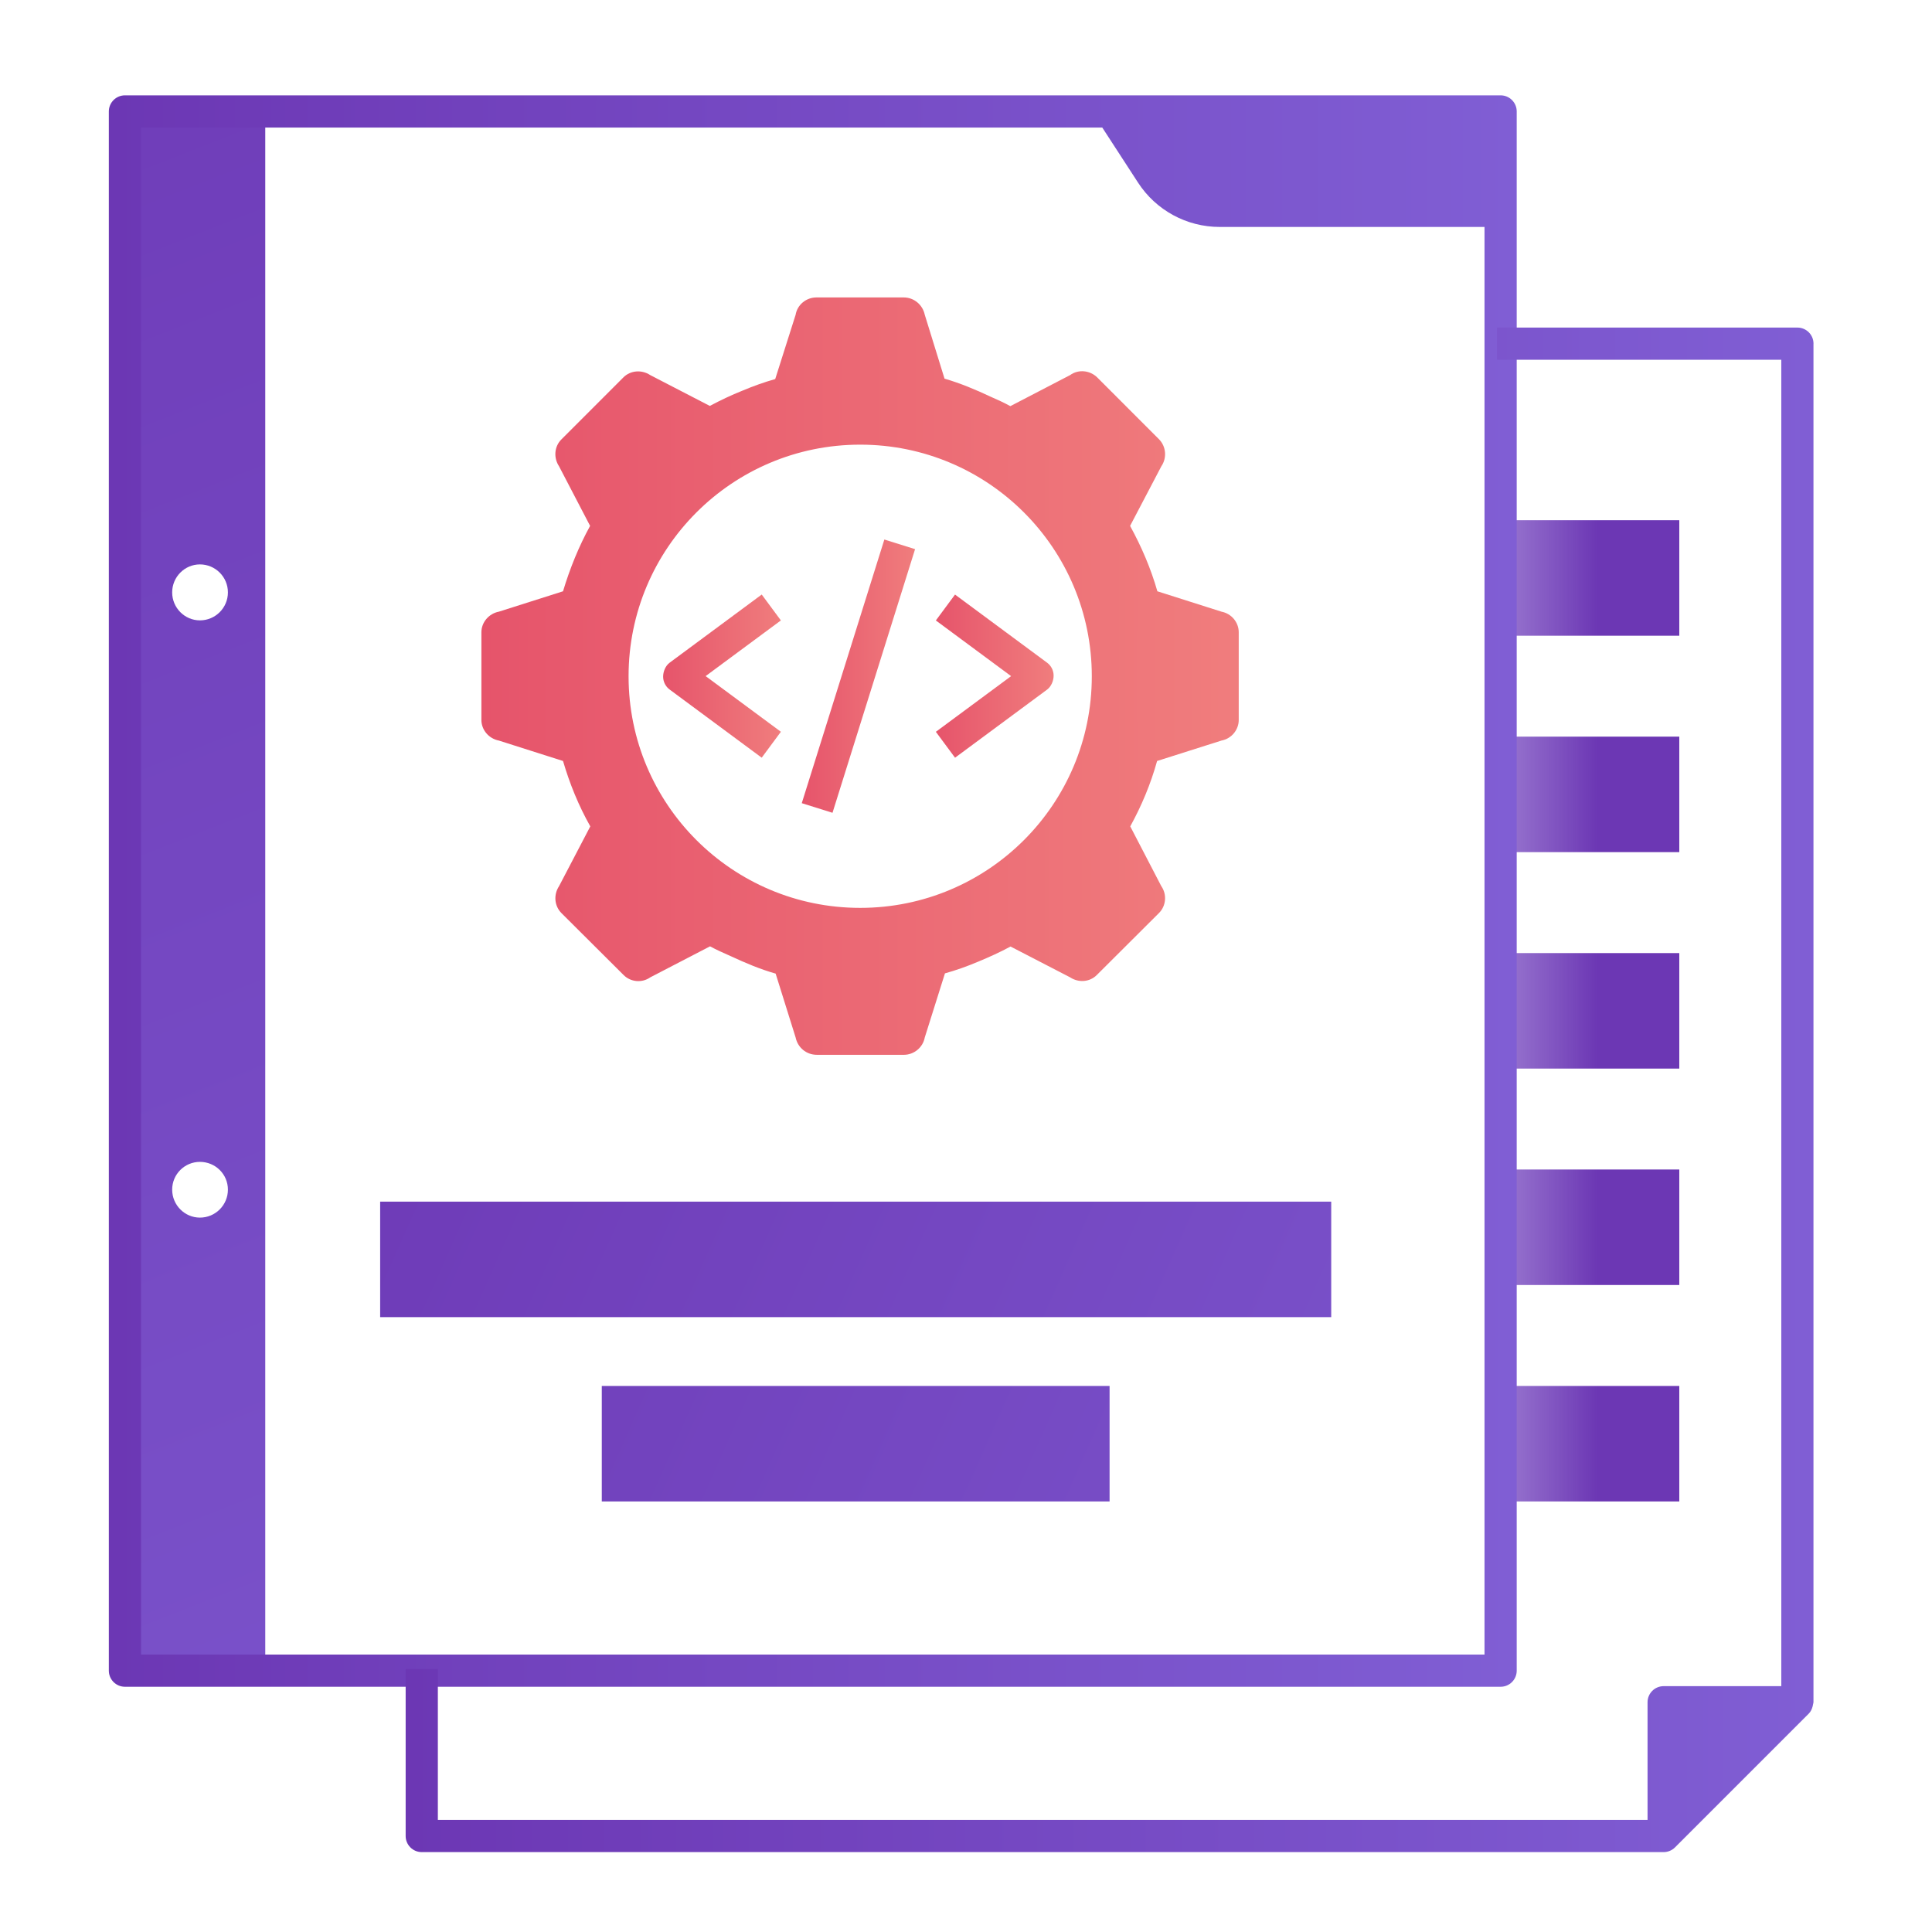 <?xml version="1.0" encoding="UTF-8"?>
<svg id="Layer_1" xmlns="http://www.w3.org/2000/svg" xmlns:xlink="http://www.w3.org/1999/xlink" version="1.1" viewBox="0 0 60 60">
  <!-- Generator: Adobe Illustrator 29.4.0, SVG Export Plug-In . SVG Version: 2.1.0 Build 152)  -->
  <defs>
    <style>
      .st0 {
        fill: url(#linear-gradient2);
      }

      .st1 {
        fill: url(#linear-gradient1);
      }

      .st2 {
        fill: url(#linear-gradient9);
      }

      .st3 {
        fill: url(#linear-gradient3);
      }

      .st4 {
        fill: url(#linear-gradient6);
      }

      .st5 {
        fill: url(#linear-gradient8);
      }

      .st6 {
        fill: url(#linear-gradient7);
      }

      .st7 {
        fill: url(#linear-gradient5);
      }

      .st8 {
        fill: url(#linear-gradient4);
      }

      .st9 {
        fill: url(#linear-gradient13);
      }

      .st10 {
        fill: url(#linear-gradient12);
      }

      .st11 {
        fill: url(#linear-gradient11);
      }

      .st12 {
        fill: url(#linear-gradient10);
      }

      .st13 {
        fill: url(#linear-gradient);
      }
    </style>
    <linearGradient id="linear-gradient" x1="49.596" y1="17.949" x2="39.048" y2="17.949" gradientUnits="userSpaceOnUse">
      <stop offset="0" stop-color="#6c37b4"/>
      <stop offset=".999" stop-color="#805ed4" stop-opacity="0"/>
    </linearGradient>
    <linearGradient id="linear-gradient1" y1="24.671" y2="24.671" xlink:href="#linear-gradient"/>
    <linearGradient id="linear-gradient2" x1="49.596" y1="31.392" x2="39.048" y2="31.392" xlink:href="#linear-gradient"/>
    <linearGradient id="linear-gradient3" x1="49.596" y1="38.114" x2="39.048" y2="38.114" xlink:href="#linear-gradient"/>
    <linearGradient id="linear-gradient4" x1="49.596" y1="44.835" x2="39.048" y2="44.835" xlink:href="#linear-gradient"/>
    <linearGradient id="linear-gradient5" x1="-8.58" y1="-9.565" x2="26.745" y2="80.293" gradientUnits="userSpaceOnUse">
      <stop offset="0" stop-color="#6c37b4"/>
      <stop offset="1" stop-color="#805ed4"/>
    </linearGradient>
    <linearGradient id="linear-gradient6" x1="3.38" y1="27.672" x2="47.103" y2="27.672" xlink:href="#linear-gradient5"/>
    <linearGradient id="linear-gradient7" x1="14.95" y1="20.998" x2="38.472" y2="20.998" gradientUnits="userSpaceOnUse">
      <stop offset="0" stop-color="#e6546b"/>
      <stop offset="1" stop-color="#f07d7d"/>
    </linearGradient>
    <linearGradient id="linear-gradient8" x1="20.594" y1="20.998" x2="24.25" y2="20.998" xlink:href="#linear-gradient7"/>
    <linearGradient id="linear-gradient9" x1="29.064" y1="20.998" x2="32.721" y2="20.998" xlink:href="#linear-gradient7"/>
    <linearGradient id="linear-gradient10" x1="24.898" y1="20.998" x2="28.42" y2="20.998" gradientTransform="translate(38.729 -10.719) rotate(72.609)" xlink:href="#linear-gradient7"/>
    <linearGradient id="linear-gradient11" x1="7.184" y1="30.499" x2="59.679" y2="53.816" xlink:href="#linear-gradient5"/>
    <linearGradient id="linear-gradient12" x1="5.06" y1="35.279" x2="57.555" y2="58.597" xlink:href="#linear-gradient5"/>
    <linearGradient id="linear-gradient13" x1="12.598" y1="33.846" x2="56.32" y2="33.846" xlink:href="#linear-gradient5"/>
  </defs>
  <rect class="st13" x="46.637" y="16.156" width="5.515" height="3.587"/>
  <rect class="st1" x="46.637" y="22.877" width="5.515" height="3.587"/>
  <rect class="st0" x="46.637" y="29.599" width="5.515" height="3.587"/>
  <rect class="st3" x="46.637" y="36.32" width="5.515" height="3.587"/>
  <rect class="st8" x="46.637" y="43.042" width="5.515" height="3.587"/>
  <path class="st7" d="M3.881,3.464v48.421h4.357V3.464H3.881ZM6.209,37.814c-.473,0-.862-.389-.862-.869s.389-.862.862-.862c.479,0,.869.382.869.862s-.389.869-.869.869ZM6.209,19.266c-.473,0-.862-.389-.862-.869s.389-.869.862-.869c.479,0,.869.389.869.869s-.389.869-.869.869Z"/>
  <path class="st4" d="M46.603,2.961H3.88c-.276,0-.5.224-.5.5v48.423c0,.276.224.5.5.5h42.723c.276,0,.5-.224.5-.5V3.461c0-.276-.224-.5-.5-.5ZM4.38,51.384V3.961h29.852l1.112,1.712c.557.858,1.511,1.375,2.534,1.375h8.225v44.336H4.38Z"/>
  <g>
    <path class="st6" d="M37.935,18.996l-1.992-.633c-.2-.699-.485-1.371-.847-2.031l.97-1.85c.181-.265.149-.621-.078-.847l-1.914-1.915c-.226-.22-.582-.259-.841-.071l-1.856.964c-.2-.11-.401-.201-.608-.291-.466-.22-.944-.42-1.436-.563l-.614-1.985c-.065-.31-.336-.537-.653-.537h-2.71c-.317,0-.595.226-.647.537l-.634,1.998c-.343.097-.686.22-1.022.362-.343.136-.679.297-1.009.472l-1.85-.957c-.265-.175-.614-.149-.834.071l-1.927,1.928c-.22.22-.246.569-.071.834l.964,1.85c-.349.634-.627,1.319-.841,2.031l-1.992.633c-.31.058-.543.33-.543.64v2.723c0,.31.233.582.543.64l1.992.634c.207.705.479,1.377.847,2.031l-.97,1.856c-.175.265-.149.615.078.841l1.921,1.914c.22.226.576.259.834.077l1.856-.963c.207.116.427.207.64.304.459.213.918.408,1.397.543l.621,1.985c.065.31.33.537.66.537h2.703c.31,0,.589-.226.647-.537l.627-1.992c.349-.097.692-.22,1.028-.362.343-.142.686-.297,1.009-.472l1.85.957c.265.175.614.149.834-.077l1.927-1.921c.22-.22.252-.576.071-.834l-.964-1.856c.349-.634.634-1.313.834-2.031l1.998-.634c.31-.058.537-.33.537-.64v-2.723c0-.31-.226-.582-.537-.64ZM26.714,28.195c-3.974,0-7.193-3.219-7.193-7.193s3.219-7.193,7.193-7.193,7.193,3.219,7.193,7.193-3.219,7.193-7.193,7.193Z"/>
    <g>
      <path class="st5" d="M23.656,23.531l-2.859-2.116c-.127-.094-.203-.243-.203-.402s.075-.339.203-.433l2.859-2.116.595.804-2.337,1.729,2.337,1.729-.595.804Z"/>
      <path class="st2" d="M29.659,23.531l-.595-.804,2.337-1.729-2.337-1.729.595-.804,2.86,2.116c.127.094.202.243.202.402s-.075.339-.202.433l-2.86,2.116Z"/>
      <rect class="st12" x="22.369" y="20.498" width="8.58" height="1" transform="translate(-1.347 40.163) rotate(-72.609)"/>
    </g>
  </g>
  <rect class="st11" x="11.806" y="37.318" width="29.536" height="3.587"/>
  <rect class="st10" x="18.689" y="43.042" width="15.77" height="3.587"/>
  <path class="st9" d="M56.32,10.673c0-.276-.224-.5-.5-.5h-9.332v1h8.832v41.192h-3.654c-.276,0-.5.224-.5.5v3.654H13.598v-4.686h-1v5.186c0,.276.224.5.5.5h38.568c.065,0,.13-.013.19-.038s.116-.061.163-.109l4.154-4.154c.063-.063.099-.143.121-.228.006-.021.009-.039.012-.061.003-.022.013-.043.013-.065V10.673Z"/>
</svg>
